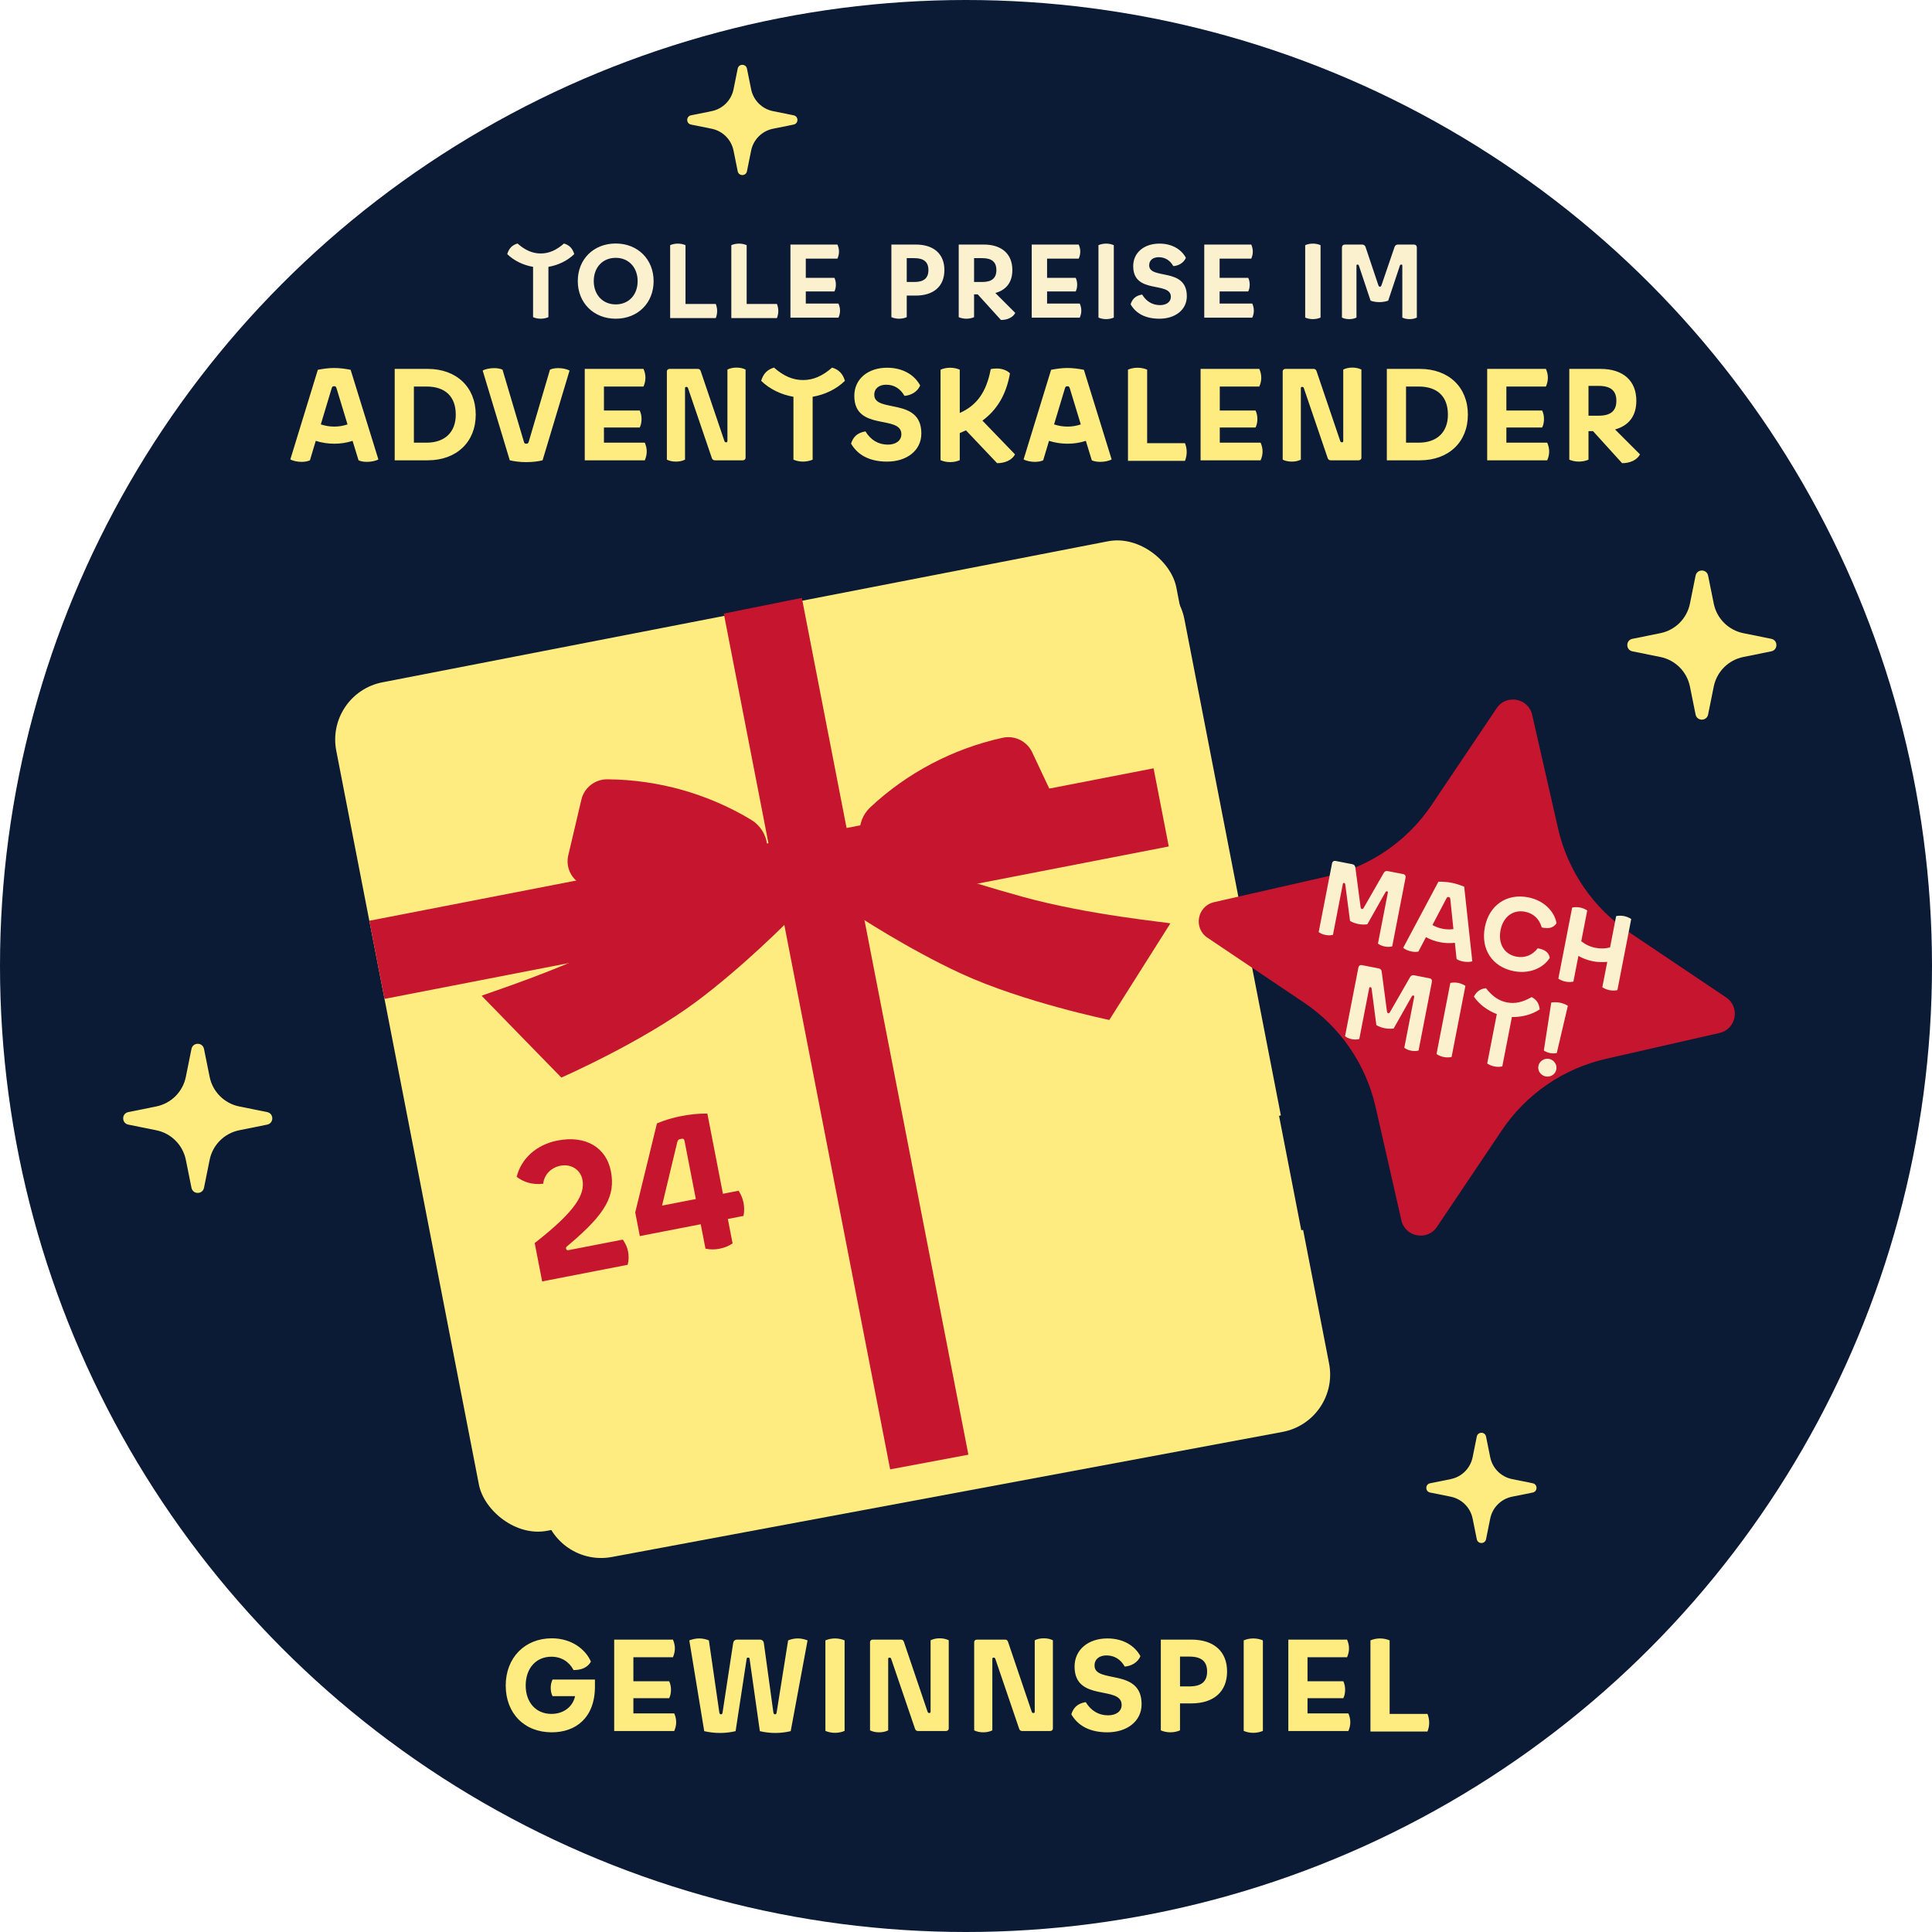 <svg width="298" height="298" viewBox="0 0 298 298" fill="none" xmlns="http://www.w3.org/2000/svg">
<g clip-path="url(#clip0_501_9454)">
<circle cx="149" cy="149" r="149" fill="#0B1A35"/>
<g filter="url(#filter0_d_501_9454)">
<path d="M229.214 221.585L229.858 224.774C230.203 226.472 231.528 227.797 233.226 228.142L236.415 228.786C237.195 228.942 237.195 230.058 236.415 230.214L233.226 230.858C231.528 231.203 230.203 232.528 229.858 234.226L229.214 237.415C229.058 238.195 227.942 238.195 227.786 237.415L227.142 234.226C226.797 232.528 225.472 231.203 223.774 230.858L220.585 230.214C219.805 230.058 219.805 228.942 220.585 228.786L223.774 228.142C225.472 227.797 226.797 226.472 227.142 224.774L227.786 221.585C227.942 220.805 229.058 220.805 229.214 221.585Z" fill="#FFEC80"/>
</g>
<g filter="url(#filter1_d_501_9454)">
<path d="M31.466 161.792L32.337 166.106C32.804 168.404 34.596 170.196 36.894 170.663L41.208 171.534C42.264 171.745 42.264 173.255 41.208 173.466L36.894 174.337C34.596 174.804 32.804 176.596 32.337 178.894L31.466 183.208C31.255 184.264 29.745 184.264 29.534 183.208L28.663 178.894C28.196 176.596 26.404 174.804 24.106 174.337L19.792 173.466C18.736 173.255 18.736 171.745 19.792 171.534L24.106 170.663C26.404 170.196 28.196 168.404 28.663 166.106L29.534 161.792C29.745 160.736 31.255 160.736 31.466 161.792Z" fill="#FFEC80"/>
</g>
<g filter="url(#filter2_d_501_9454)">
<path d="M263.466 88.792L264.337 93.106C264.804 95.404 266.596 97.196 268.894 97.663L273.208 98.534C274.264 98.745 274.264 100.255 273.208 100.466L268.894 101.337C266.596 101.804 264.804 103.596 264.337 105.894L263.466 110.208C263.255 111.264 261.745 111.264 261.534 110.208L260.663 105.894C260.196 103.596 258.404 101.804 256.106 101.337L251.792 100.466C250.736 100.255 250.736 98.745 251.792 98.534L256.106 97.663C258.404 97.196 260.196 95.404 260.663 93.106L261.534 88.792C261.745 87.736 263.255 87.736 263.466 88.792Z" fill="#FFEC80"/>
</g>
<g filter="url(#filter3_d_501_9454)">
<path d="M115.214 10.585L115.858 13.774C116.203 15.472 117.528 16.797 119.226 17.142L122.415 17.786C123.195 17.942 123.195 19.058 122.415 19.214L119.226 19.858C117.528 20.203 116.203 21.528 115.858 23.226L115.214 26.415C115.058 27.195 113.942 27.195 113.786 26.415L113.142 23.226C112.797 21.528 111.472 20.203 109.774 19.858L106.585 19.214C105.805 19.058 105.805 17.942 106.585 17.786L109.774 17.142C111.472 16.797 112.797 15.472 113.142 13.774L113.786 10.585C113.942 9.805 115.058 9.805 115.214 10.585Z" fill="#FFEC80"/>
</g>
<path d="M83.406 49.16C82.974 49.16 82.542 49.064 82.222 48.92V41.16C80.702 40.904 79.262 40.2 78.238 39.192C78.494 38.344 78.958 37.816 79.822 37.56C81.006 38.6 82.142 39.096 83.406 39.096C84.67 39.096 85.806 38.6 86.99 37.56C87.854 37.816 88.318 38.344 88.574 39.192C87.55 40.2 86.11 40.904 84.59 41.16V48.92C84.27 49.064 83.838 49.16 83.406 49.16ZM94.976 49.16C91.568 49.16 89.12 46.712 89.12 43.352C89.12 39.992 91.552 37.56 94.976 37.56C98.384 37.56 100.816 40.008 100.816 43.368C100.816 46.728 98.384 49.16 94.976 49.16ZM91.584 43.352C91.584 45.464 92.96 46.952 94.976 46.952C96.976 46.952 98.352 45.48 98.352 43.368C98.352 41.256 96.976 39.768 94.976 39.768C92.96 39.768 91.584 41.24 91.584 43.352ZM103.367 37.816C103.687 37.672 104.119 37.576 104.551 37.576C104.983 37.576 105.415 37.672 105.735 37.816V46.888H110.407C110.551 47.272 110.615 47.624 110.615 47.976C110.615 48.328 110.551 48.68 110.407 49.064H103.367V37.816ZM112.801 37.816C113.121 37.672 113.553 37.576 113.985 37.576C114.417 37.576 114.849 37.672 115.169 37.816V46.888H119.841C119.985 47.272 120.049 47.624 120.049 47.976C120.049 48.328 119.985 48.68 119.841 49.064H112.801V37.816ZM121.921 49V37.72H129.169C129.329 38.088 129.409 38.44 129.409 38.808C129.409 39.176 129.329 39.528 129.169 39.896H124.289V42.856H128.705C128.849 43.16 128.929 43.512 128.929 43.896C128.929 44.28 128.865 44.632 128.705 44.952H124.289V46.824H129.329C129.489 47.192 129.569 47.544 129.569 47.912C129.569 48.28 129.489 48.632 129.329 49H121.921ZM138.675 49.16C138.243 49.16 137.811 49.064 137.491 48.92V37.72H141.251C144.035 37.72 145.667 39.176 145.667 41.656C145.667 44.136 144.035 45.592 141.251 45.592H139.859V48.92C139.539 49.064 139.107 49.16 138.675 49.16ZM139.859 43.496H141.011C142.499 43.496 143.203 42.904 143.203 41.656C143.203 40.408 142.499 39.816 141.011 39.816H139.859V43.496ZM154.389 49.352L150.805 45.4H150.245V48.92C149.925 49.064 149.493 49.16 149.061 49.16C148.629 49.16 148.197 49.064 147.877 48.92V37.72H151.733C154.517 37.72 156.149 39.176 156.149 41.656C156.149 43.544 155.205 44.728 153.525 45.192L154.149 45.816L156.597 48.264C156.245 48.984 155.301 49.368 154.389 49.352ZM150.245 43.496H151.493C152.981 43.496 153.685 42.904 153.685 41.656C153.685 40.408 152.981 39.816 151.493 39.816H150.245V43.496ZM159.138 49V37.72H166.386C166.546 38.088 166.626 38.44 166.626 38.808C166.626 39.176 166.546 39.528 166.386 39.896H161.506V42.856H165.922C166.066 43.16 166.146 43.512 166.146 43.896C166.146 44.28 166.082 44.632 165.922 44.952H161.506V46.824H166.546C166.706 47.192 166.786 47.544 166.786 47.912C166.786 48.28 166.706 48.632 166.546 49H159.138ZM170.614 49.224C170.182 49.224 169.75 49.128 169.43 48.984V37.816C169.75 37.672 170.182 37.576 170.614 37.576C171.046 37.576 171.478 37.672 171.798 37.816V48.984C171.478 49.128 171.046 49.224 170.614 49.224ZM178.838 49.16C176.63 49.16 175.174 48.312 174.39 46.936C174.646 46.136 175.126 45.608 176.166 45.432C176.822 46.504 177.766 47.064 178.934 47.064C179.894 47.064 180.598 46.584 180.598 45.784C180.598 43.32 174.79 45.48 174.79 41.048C174.79 38.968 176.47 37.576 178.838 37.576C180.774 37.576 182.214 38.456 182.918 39.768C182.566 40.568 181.782 40.984 180.982 41.048C180.47 40.152 179.702 39.672 178.726 39.672C177.862 39.672 177.254 40.12 177.254 40.92C177.254 43.208 183.062 41.16 183.062 45.688C183.062 47.816 181.238 49.16 178.838 49.16ZM185.75 49V37.72H192.998C193.158 38.088 193.238 38.44 193.238 38.808C193.238 39.176 193.158 39.528 192.998 39.896H188.118V42.856H192.534C192.678 43.16 192.758 43.512 192.758 43.896C192.758 44.28 192.694 44.632 192.534 44.952H188.118V46.824H193.158C193.318 47.192 193.398 47.544 193.398 47.912C193.398 48.28 193.318 48.632 193.158 49H185.75ZM202.503 49.224C202.071 49.224 201.639 49.128 201.319 48.984V37.816C201.639 37.672 202.071 37.576 202.503 37.576C202.935 37.576 203.367 37.672 203.687 37.816V48.984C203.367 49.128 202.935 49.224 202.503 49.224ZM208.107 49.224C207.675 49.224 207.323 49.144 206.987 48.984V38.2C206.987 37.896 207.163 37.72 207.467 37.72H210.091C210.363 37.72 210.555 37.864 210.635 38.12L212.587 43.944C212.667 44.168 212.731 44.216 212.827 44.216H212.859C212.955 44.216 213.035 44.168 213.099 43.96L215.099 38.104C215.195 37.848 215.371 37.72 215.643 37.72H218.059C218.363 37.72 218.539 37.896 218.539 38.2V48.984C218.203 49.144 217.851 49.224 217.419 49.224C216.987 49.224 216.635 49.144 216.299 48.984V41C216.299 40.856 216.251 40.808 216.155 40.808H216.123C216.027 40.808 215.963 40.84 215.899 41.048L214.123 46.376C213.643 46.536 213.227 46.6 212.763 46.6C212.299 46.6 211.851 46.536 211.403 46.376L209.627 41.048C209.563 40.84 209.499 40.808 209.403 40.808H209.371C209.275 40.808 209.227 40.856 209.227 41V48.984C208.891 49.144 208.539 49.224 208.107 49.224Z" fill="#FCF1CE"/>
<path d="M46.523 71.24C45.903 71.24 45.203 71.1 44.783 70.86L49.023 57.04C49.843 56.88 50.703 56.76 51.543 56.76C52.383 56.76 53.263 56.88 54.083 57.04L58.363 70.86C57.963 71.1 57.223 71.24 56.583 71.24C56.063 71.24 55.583 71.14 55.303 71L54.383 68C53.463 68.3 52.523 68.44 51.563 68.44C50.603 68.44 49.663 68.3 48.703 68L47.803 71C47.523 71.14 47.043 71.24 46.523 71.24ZM49.483 65.46C50.143 65.68 50.823 65.8 51.563 65.8C52.303 65.8 52.963 65.68 53.603 65.46L51.923 59.94C51.823 59.64 51.763 59.58 51.583 59.58H51.483C51.303 59.58 51.223 59.66 51.143 59.94L49.483 65.46ZM60.88 71V56.9H65.98C70.419 56.9 73.379 59.72 73.379 63.96C73.379 68.18 70.419 71 65.98 71H60.88ZM63.84 68.28H65.779C68.62 68.28 70.299 66.66 70.299 63.96C70.299 61.18 68.7 59.62 65.779 59.62H63.84V68.28ZM81.17 71.28C80.25 71.28 79.41 71.18 78.63 71L74.45 57.16C74.85 56.92 75.59 56.78 76.23 56.78C76.75 56.78 77.23 56.88 77.51 57.02L80.79 68.08C80.87 68.38 80.95 68.44 81.13 68.44H81.23C81.41 68.44 81.49 68.36 81.57 68.08L84.83 57.02C85.11 56.88 85.59 56.78 86.11 56.78C86.73 56.78 87.43 56.92 87.85 57.16L83.69 71C82.99 71.18 82.09 71.28 81.17 71.28ZM90.195 71V56.9H99.255C99.455 57.36 99.555 57.8 99.555 58.26C99.555 58.72 99.455 59.16 99.255 59.62H93.155V63.32H98.675C98.855 63.7 98.955 64.14 98.955 64.62C98.955 65.1 98.875 65.54 98.675 65.94H93.155V68.28H99.455C99.655 68.74 99.755 69.18 99.755 69.64C99.755 70.1 99.655 70.54 99.455 71H90.195ZM104.261 71.2C103.721 71.2 103.281 71.1 102.861 70.9V57.28C102.861 57.06 103.041 56.9 103.301 56.9H107.641C107.861 56.9 108.001 57.02 108.081 57.24L111.721 67.98C111.781 68.16 111.841 68.22 111.981 68.22H112.021C112.141 68.22 112.201 68.16 112.201 68V57C112.621 56.8 113.061 56.7 113.601 56.7C114.141 56.7 114.581 56.8 115.001 57V70.62C115.001 70.84 114.821 71 114.561 71H110.281C110.021 71 109.881 70.88 109.801 70.66L106.141 59.92C106.081 59.74 106.021 59.68 105.881 59.68H105.841C105.721 59.68 105.661 59.74 105.661 59.9V70.9C105.241 71.1 104.801 71.2 104.261 71.2ZM123.865 71.2C123.325 71.2 122.785 71.08 122.385 70.9V61.2C120.485 60.88 118.685 60 117.405 58.74C117.725 57.68 118.305 57.02 119.385 56.7C120.865 58 122.285 58.62 123.865 58.62C125.445 58.62 126.865 58 128.345 56.7C129.425 57.02 130.005 57.68 130.325 58.74C129.045 60 127.245 60.88 125.345 61.2V70.9C124.945 71.08 124.405 71.2 123.865 71.2ZM136.832 71.2C134.072 71.2 132.252 70.14 131.272 68.42C131.592 67.42 132.192 66.76 133.492 66.54C134.312 67.88 135.492 68.58 136.952 68.58C138.152 68.58 139.032 67.98 139.032 66.98C139.032 63.9 131.772 66.6 131.772 61.06C131.772 58.46 133.872 56.72 136.832 56.72C139.252 56.72 141.052 57.82 141.932 59.46C141.492 60.46 140.512 60.98 139.512 61.06C138.872 59.94 137.912 59.34 136.692 59.34C135.612 59.34 134.852 59.9 134.852 60.9C134.852 63.76 142.112 61.2 142.112 66.86C142.112 69.52 139.832 71.2 136.832 71.2ZM146.556 71.28C146.016 71.28 145.476 71.16 145.076 70.98V57.02C145.476 56.84 146.016 56.72 146.556 56.72C147.096 56.72 147.636 56.84 148.036 57.02V63.7C150.696 62.52 152.156 60.44 152.816 56.94C153.116 56.86 153.456 56.84 153.776 56.84C154.536 56.84 155.316 57.12 155.736 57.54L155.776 57.62C155.176 60.98 153.736 63.24 151.536 64.88L156.556 70.08C156.116 70.98 154.936 71.46 153.796 71.44L148.996 66.38C148.676 66.52 148.356 66.66 148.036 66.8V70.98C147.636 71.16 147.096 71.28 146.556 71.28ZM159.625 71.24C159.005 71.24 158.305 71.1 157.885 70.86L162.125 57.04C162.945 56.88 163.805 56.76 164.645 56.76C165.485 56.76 166.365 56.88 167.185 57.04L171.465 70.86C171.065 71.1 170.325 71.24 169.685 71.24C169.165 71.24 168.685 71.14 168.405 71L167.485 68C166.565 68.3 165.625 68.44 164.665 68.44C163.705 68.44 162.765 68.3 161.805 68L160.905 71C160.625 71.14 160.145 71.24 159.625 71.24ZM162.585 65.46C163.245 65.68 163.925 65.8 164.665 65.8C165.405 65.8 166.065 65.68 166.705 65.46L165.025 59.94C164.925 59.64 164.865 59.58 164.685 59.58H164.585C164.405 59.58 164.325 59.66 164.245 59.94L162.585 65.46ZM173.982 57.02C174.382 56.84 174.922 56.72 175.462 56.72C176.002 56.72 176.542 56.84 176.942 57.02V68.36H182.782C182.962 68.84 183.042 69.28 183.042 69.72C183.042 70.16 182.962 70.6 182.782 71.08H173.982V57.02ZM185.183 71V56.9H194.243C194.443 57.36 194.543 57.8 194.543 58.26C194.543 58.72 194.443 59.16 194.243 59.62H188.143V63.32H193.663C193.843 63.7 193.943 64.14 193.943 64.62C193.943 65.1 193.863 65.54 193.663 65.94H188.143V68.28H194.443C194.643 68.74 194.743 69.18 194.743 69.64C194.743 70.1 194.643 70.54 194.443 71H185.183ZM199.248 71.2C198.708 71.2 198.268 71.1 197.848 70.9V57.28C197.848 57.06 198.028 56.9 198.288 56.9H202.628C202.848 56.9 202.988 57.02 203.068 57.24L206.708 67.98C206.768 68.16 206.828 68.22 206.968 68.22H207.008C207.128 68.22 207.188 68.16 207.188 68V57C207.608 56.8 208.048 56.7 208.588 56.7C209.128 56.7 209.568 56.8 209.988 57V70.62C209.988 70.84 209.808 71 209.548 71H205.268C205.008 71 204.868 70.88 204.788 70.66L201.128 59.92C201.068 59.74 201.008 59.68 200.868 59.68H200.828C200.708 59.68 200.648 59.74 200.648 59.9V70.9C200.228 71.1 199.788 71.2 199.248 71.2ZM213.912 71V56.9H219.012C223.452 56.9 226.412 59.72 226.412 63.96C226.412 68.18 223.452 71 219.012 71H213.912ZM216.872 68.28H218.812C221.652 68.28 223.332 66.66 223.332 63.96C223.332 61.18 221.732 59.62 218.812 59.62H216.872V68.28ZM229.39 71V56.9H238.45C238.65 57.36 238.75 57.8 238.75 58.26C238.75 58.72 238.65 59.16 238.45 59.62H232.35V63.32H237.87C238.05 63.7 238.15 64.14 238.15 64.62C238.15 65.1 238.07 65.54 237.87 65.94H232.35V68.28H238.65C238.85 68.74 238.95 69.18 238.95 69.64C238.95 70.1 238.85 70.54 238.65 71H229.39ZM250.196 71.44L245.716 66.5H245.016V70.9C244.616 71.08 244.076 71.2 243.536 71.2C242.996 71.2 242.456 71.08 242.056 70.9V56.9H246.876C250.356 56.9 252.396 58.72 252.396 61.82C252.396 64.18 251.216 65.66 249.116 66.24L249.896 67.02L252.956 70.08C252.516 70.98 251.336 71.46 250.196 71.44ZM245.016 64.12H246.576C248.436 64.12 249.316 63.38 249.316 61.82C249.316 60.26 248.436 59.52 246.576 59.52H245.016V64.12Z" fill="#FFEC80"/>
<path d="M85.106 267.2C80.865 267.2 78.005 264.26 78.005 259.98C78.005 255.68 80.966 252.7 85.106 252.7C88.165 252.7 90.326 254.4 91.145 256.3C90.626 257.22 89.665 257.6 88.466 257.6C87.785 256.3 86.585 255.54 85.046 255.54C82.665 255.54 81.085 257.34 81.085 259.98C81.085 262.58 82.665 264.36 85.046 264.36C86.945 264.36 88.346 263.26 88.706 261.62H85.225C85.025 261.22 84.945 260.8 84.945 260.32C84.945 259.88 85.046 259.44 85.225 259.06H91.766V260.14C91.766 264.98 88.785 267.2 85.106 267.2ZM94.736 267V252.9H103.796C103.996 253.36 104.096 253.8 104.096 254.26C104.096 254.72 103.996 255.16 103.796 255.62H97.696V259.32H103.216C103.396 259.7 103.496 260.14 103.496 260.62C103.496 261.1 103.416 261.54 103.216 261.94H97.696V264.28H103.996C104.196 264.74 104.296 265.18 104.296 265.64C104.296 266.1 104.196 266.54 103.996 267H94.736ZM111.062 267.3C110.222 267.3 109.382 267.2 108.622 267.02L106.322 253.02C106.862 252.82 107.362 252.72 107.862 252.72C108.402 252.72 108.902 252.84 109.342 253.02L110.942 264.08C110.982 264.36 111.062 264.42 111.202 264.42H111.222C111.342 264.42 111.422 264.38 111.462 264.08L113.082 253.46C113.142 253.08 113.362 252.9 113.722 252.9H117.182C117.542 252.9 117.782 253.1 117.822 253.46L119.282 264.08C119.322 264.36 119.402 264.42 119.542 264.42H119.562C119.682 264.42 119.762 264.38 119.802 264.08L121.562 253.02C122.002 252.84 122.502 252.72 123.042 252.72C123.562 252.72 124.042 252.82 124.562 253.02L121.962 267.02C121.202 267.2 120.402 267.3 119.602 267.3C118.782 267.3 117.942 267.2 117.202 267.02L115.622 255.88C115.602 255.74 115.562 255.68 115.442 255.68H115.342C115.242 255.68 115.182 255.72 115.162 255.9L113.462 267.02C112.722 267.2 111.882 267.3 111.062 267.3ZM128.794 267.28C128.254 267.28 127.714 267.16 127.314 266.98V253.02C127.714 252.84 128.254 252.72 128.794 252.72C129.334 252.72 129.874 252.84 130.274 253.02V266.98C129.874 267.16 129.334 267.28 128.794 267.28ZM135.598 267.2C135.058 267.2 134.618 267.1 134.198 266.9V253.28C134.198 253.06 134.378 252.9 134.638 252.9H138.978C139.198 252.9 139.338 253.02 139.418 253.24L143.058 263.98C143.118 264.16 143.178 264.22 143.318 264.22H143.358C143.478 264.22 143.538 264.16 143.538 264V253C143.958 252.8 144.398 252.7 144.938 252.7C145.478 252.7 145.918 252.8 146.338 253V266.62C146.338 266.84 146.158 267 145.898 267H141.618C141.358 267 141.218 266.88 141.138 266.66L137.478 255.92C137.418 255.74 137.358 255.68 137.218 255.68H137.178C137.058 255.68 136.998 255.74 136.998 255.9V266.9C136.578 267.1 136.138 267.2 135.598 267.2ZM151.662 267.2C151.122 267.2 150.682 267.1 150.262 266.9V253.28C150.262 253.06 150.442 252.9 150.702 252.9H155.042C155.262 252.9 155.402 253.02 155.482 253.24L159.122 263.98C159.182 264.16 159.242 264.22 159.382 264.22H159.422C159.542 264.22 159.602 264.16 159.602 264V253C160.022 252.8 160.462 252.7 161.002 252.7C161.542 252.7 161.982 252.8 162.402 253V266.62C162.402 266.84 162.222 267 161.962 267H157.682C157.422 267 157.282 266.88 157.202 266.66L153.542 255.92C153.482 255.74 153.422 255.68 153.282 255.68H153.242C153.122 255.68 153.062 255.74 153.062 255.9V266.9C152.642 267.1 152.202 267.2 151.662 267.2ZM170.806 267.2C168.046 267.2 166.226 266.14 165.246 264.42C165.566 263.42 166.166 262.76 167.466 262.54C168.286 263.88 169.466 264.58 170.926 264.58C172.126 264.58 173.006 263.98 173.006 262.98C173.006 259.9 165.746 262.6 165.746 257.06C165.746 254.46 167.846 252.72 170.806 252.72C173.226 252.72 175.026 253.82 175.906 255.46C175.466 256.46 174.486 256.98 173.486 257.06C172.846 255.94 171.886 255.34 170.666 255.34C169.586 255.34 168.826 255.9 168.826 256.9C168.826 259.76 176.086 257.2 176.086 262.86C176.086 265.52 173.806 267.2 170.806 267.2ZM180.53 267.2C179.99 267.2 179.45 267.08 179.05 266.9V252.9H183.75C187.23 252.9 189.27 254.72 189.27 257.82C189.27 260.92 187.23 262.74 183.75 262.74H182.01V266.9C181.61 267.08 181.07 267.2 180.53 267.2ZM182.01 260.12H183.45C185.31 260.12 186.19 259.38 186.19 257.82C186.19 256.26 185.31 255.52 183.45 255.52H182.01V260.12ZM193.313 267.28C192.773 267.28 192.233 267.16 191.833 266.98V253.02C192.233 252.84 192.773 252.72 193.313 252.72C193.853 252.72 194.393 252.84 194.793 253.02V266.98C194.393 267.16 193.853 267.28 193.313 267.28ZM198.717 267V252.9H207.777C207.977 253.36 208.077 253.8 208.077 254.26C208.077 254.72 207.977 255.16 207.777 255.62H201.677V259.32H207.197C207.377 259.7 207.477 260.14 207.477 260.62C207.477 261.1 207.397 261.54 207.197 261.94H201.677V264.28H207.977C208.177 264.74 208.277 265.18 208.277 265.64C208.277 266.1 208.177 266.54 207.977 267H198.717ZM211.383 253.02C211.783 252.84 212.323 252.72 212.863 252.72C213.403 252.72 213.943 252.84 214.343 253.02V264.36H220.183C220.363 264.84 220.443 265.28 220.443 265.72C220.443 266.16 220.363 266.6 220.183 267.08H211.383V253.02Z" fill="#FFEC80"/>
<rect x="50.15" y="106.961" width="132.001" height="133.317" rx="9" transform="rotate(-11 50.15 106.961)" fill="#FFEC80"/>
<g filter="url(#filter4_d_501_9454)">
<path fill-rule="evenodd" clip-rule="evenodd" d="M58.923 105.191C54.074 106.168 50.923 110.876 51.867 115.731L73.889 229.028C74.833 233.881 79.514 237.065 84.374 236.158L187.816 216.865C192.729 215.949 195.954 211.206 195.001 206.301L190.998 185.709C186.2 186.518 181.606 183.355 180.672 178.551C179.738 173.747 182.813 169.093 187.565 168.045L172.687 91.506C171.734 86.603 166.97 83.414 162.074 84.401L58.923 105.191Z" fill="#FFEC80"/>
</g>
<path d="M111.641 94.641L123.68 92.219L149.369 224.378L137.3 226.643L111.641 94.641Z" fill="#C6152F"/>
<rect x="177.933" y="118.508" width="12.279" height="123.23" transform="rotate(79 177.933 118.508)" fill="#C6152F"/>
<path d="M131.59 142.612C128.317 144.206 125.2 144.432 122.204 143.599C120.666 139.502 120.053 135.469 120.936 131.542C123.985 130.422 127.108 130.094 130.323 130.555C131.906 134.104 132.155 138.192 131.59 142.612Z" fill="#C6152F"/>
<path d="M120.9 132.9C119.536 132.746 118.471 131.676 118.329 130.322C118.16 128.716 117.246 127.282 115.863 126.45C109.175 122.418 101.509 120.265 93.677 120.204C91.771 120.192 90.114 121.489 89.68 123.319L87.651 131.94C87.153 134.058 88.44 136.184 90.567 136.742L90.683 136.781C101.191 140.097 112.118 141.924 123.147 142.193L125.429 137.618L122.931 134.106C122.457 133.433 121.717 133.001 120.891 132.901L120.9 132.9Z" fill="#C6152F"/>
<path d="M130.651 131.876C131.952 131.441 132.772 130.174 132.629 128.82C132.461 127.214 133.057 125.621 134.237 124.52C139.94 119.185 146.991 115.486 154.639 113.798C156.501 113.39 158.392 114.313 159.197 116.014L162.973 124.024C163.901 125.992 163.084 128.339 161.12 129.328L161.015 129.39C151.425 134.818 141.117 138.877 130.385 141.433L127.202 137.432L128.914 133.478C129.238 132.721 129.872 132.144 130.659 131.875L130.651 131.876Z" fill="#C6152F"/>
<path d="M74.292 153.594C74.562 153.387 86.287 149.74 95.668 144.869C105.05 139.998 113.246 134.946 113.246 134.946L121.673 141.975C121.673 141.975 114.782 148.99 107.454 154.461C98.988 160.783 86.585 166.209 86.585 166.209L80.987 160.473L74.292 153.594Z" fill="#C6152F"/>
<path d="M180.508 142.428C180.201 142.282 167.974 141.153 157.785 138.339C147.41 135.476 138.528 132.287 138.528 132.287L131.747 140.914C131.747 140.914 139.946 146.343 148.251 150.171C157.846 154.594 171.107 157.323 171.107 157.323L180.517 142.435L180.508 142.428Z" fill="#C6152F"/>
<path d="M82.474 191.733C89.003 186.643 90.252 184.108 89.834 181.959C89.525 180.368 88.041 179.495 86.451 179.805C85.067 180.074 83.955 181.115 83.782 182.585C82.169 182.776 80.742 182.351 79.693 181.515C80.397 178.689 82.762 176.549 86.001 175.919C90.418 175.06 93.526 177.054 94.224 180.647C94.957 184.416 93.448 187.185 87.803 191.95L87.567 192.148C87.33 192.347 87.283 192.418 87.311 192.565L87.323 192.624C87.357 192.8 87.463 192.872 87.728 192.82L96.062 191.2C96.488 191.82 96.75 192.38 96.881 193.058C97.002 193.676 96.992 194.412 96.817 195.087L83.624 197.652L82.474 191.733ZM105.6 176.052C105.531 175.698 105.39 175.604 105.155 175.649L104.89 175.701C104.654 175.747 104.53 175.893 104.445 176.246L102.116 185.959L107.328 184.945L105.6 176.052ZM98.69 190.659L97.98 187.007L101.331 173.275C102.517 172.77 103.79 172.4 105.115 172.143C106.41 171.891 107.817 171.739 109.106 171.764L111.51 184.133L113.925 183.663C114.316 184.26 114.56 184.885 114.685 185.532C114.811 186.18 114.82 186.851 114.68 187.55L112.266 188.02L112.998 191.789C112.349 192.221 111.694 192.471 110.988 192.608C110.281 192.745 109.581 192.759 108.817 192.602L108.084 188.833L98.69 190.659Z" fill="#C6152F"/>
<path d="M236.33 110.261L240.32 127.777C241.813 134.333 245.752 140.078 251.335 143.827L266.243 153.847C268.456 155.331 267.817 158.739 265.224 159.33L247.708 163.319C241.152 164.813 235.407 168.751 231.658 174.334L221.638 189.243C220.154 191.456 216.746 190.816 216.155 188.223L212.166 170.707C210.672 164.152 206.734 158.406 201.151 154.658L186.242 144.637C184.029 143.153 184.669 139.745 187.262 139.155L204.778 135.165C211.333 133.672 217.079 129.733 220.827 124.15L230.848 109.242C232.332 107.029 235.74 107.668 236.33 110.261Z" fill="#C6152F"/>
<path d="M204.455 144.215C204.031 144.133 203.7 143.987 203.401 143.766L205.459 133.18C205.517 132.881 205.723 132.742 206.021 132.8L208.597 133.301C208.864 133.353 209.025 133.531 209.055 133.797L209.86 139.887C209.896 140.122 209.949 140.181 210.043 140.2L210.075 140.206C210.169 140.224 210.257 140.192 210.359 140L213.44 134.633C213.583 134.4 213.78 134.308 214.047 134.36L216.419 134.821C216.717 134.879 216.856 135.086 216.798 135.384L214.741 145.97C214.38 146.063 214.02 146.074 213.596 145.992C213.171 145.909 212.841 145.764 212.542 145.542L214.065 137.705C214.093 137.564 214.055 137.508 213.961 137.489L213.929 137.483C213.835 137.465 213.766 137.484 213.664 137.676L210.904 142.567C210.402 142.633 209.981 142.616 209.526 142.528C209.07 142.439 208.643 142.291 208.234 142.048L207.507 136.479C207.484 136.263 207.427 136.219 207.333 136.201L207.301 136.195C207.207 136.176 207.151 136.214 207.123 136.356L205.6 144.193C205.24 144.286 204.879 144.297 204.455 144.215ZM217.739 146.765C217.252 146.67 216.724 146.453 216.431 146.201L221.87 135.995C222.538 135.994 223.232 136.032 223.892 136.16C224.551 136.288 225.224 136.517 225.844 136.767L227.095 148.274C226.744 148.401 226.142 148.398 225.639 148.3C225.231 148.221 224.869 148.069 224.671 147.916L224.406 145.42C223.638 145.515 222.878 145.482 222.125 145.335C221.371 145.189 220.654 144.935 219.946 144.553L218.781 146.772C218.54 146.839 218.148 146.844 217.739 146.765ZM220.946 142.677C221.431 142.951 221.946 143.149 222.528 143.262C223.109 143.375 223.645 143.381 224.181 143.306L223.705 138.715C223.672 138.464 223.634 138.408 223.493 138.38L223.414 138.365C223.273 138.338 223.198 138.388 223.092 138.596L220.946 142.677ZM233.497 149.795C230.168 149.148 228.371 146.403 229.03 143.01C229.686 139.633 232.381 137.761 235.711 138.408C238.145 138.881 239.771 140.583 240.085 142.404C239.584 143.138 238.869 143.293 237.807 143.054C237.442 141.744 236.518 140.88 235.23 140.629C233.361 140.266 231.849 141.423 231.449 143.48C231.046 145.553 232.015 147.192 233.884 147.556C235.172 147.806 236.352 147.351 237.181 146.273C238.255 146.449 238.86 146.86 239.05 147.729C238.076 149.3 235.932 150.268 233.497 149.795ZM248.267 152.731C247.843 152.649 247.437 152.472 247.15 152.27L247.911 148.359C247.211 148.435 246.464 148.42 245.695 148.27C244.862 148.109 244.12 147.818 243.459 147.445L242.69 151.403C242.348 151.483 241.906 151.495 241.482 151.412C241.058 151.33 240.652 151.153 240.365 150.951L242.496 139.988C242.838 139.908 243.28 139.896 243.704 139.978C244.128 140.061 244.534 140.237 244.821 140.44L243.899 145.183C244.564 145.704 245.25 146.032 246.098 146.197C246.899 146.353 247.605 146.327 248.344 146.129L249.281 141.307C249.623 141.227 250.065 141.215 250.489 141.297C250.913 141.38 251.319 141.556 251.606 141.759L249.475 152.722C249.133 152.802 248.691 152.814 248.267 152.731ZM208.518 160.285C208.094 160.203 207.763 160.057 207.464 159.836L209.522 149.25C209.58 148.952 209.786 148.813 210.084 148.871L212.66 149.371C212.927 149.423 213.088 149.601 213.118 149.868L213.923 155.957C213.959 156.192 214.012 156.252 214.106 156.27L214.138 156.276C214.232 156.295 214.32 156.263 214.422 156.071L217.503 150.704C217.646 150.471 217.843 150.379 218.11 150.431L220.482 150.892C220.78 150.95 220.919 151.156 220.861 151.455L218.804 162.04C218.443 162.133 218.083 162.145 217.658 162.062C217.234 161.98 216.904 161.834 216.605 161.613L218.128 153.776C218.156 153.634 218.118 153.578 218.024 153.56L217.992 153.554C217.898 153.535 217.829 153.555 217.726 153.746L214.966 158.638C214.465 158.703 214.044 158.687 213.589 158.598C213.133 158.51 212.706 158.361 212.296 158.119L211.57 152.55C211.547 152.333 211.49 152.29 211.396 152.271L211.364 152.265C211.27 152.247 211.214 152.285 211.186 152.426L209.663 160.264C209.302 160.357 208.942 160.368 208.518 160.285ZM222.691 163.041C222.267 162.958 221.861 162.781 221.575 162.579L223.706 151.616C224.047 151.536 224.49 151.524 224.914 151.607C225.338 151.689 225.744 151.866 226.03 152.068L223.899 163.031C223.558 163.111 223.115 163.123 222.691 163.041ZM230.513 164.496C230.089 164.413 229.683 164.237 229.396 164.034L230.877 156.417C229.434 155.875 228.155 154.91 227.342 153.725C227.755 152.941 228.311 152.511 229.208 152.425C230.172 153.672 231.192 154.375 232.433 154.617C233.674 154.858 234.884 154.588 236.244 153.793C237.044 154.209 237.398 154.816 237.488 155.697C236.29 156.491 234.742 156.907 233.202 156.869L231.721 164.486C231.379 164.566 230.937 164.578 230.513 164.496ZM239.095 162.431C238.749 162.364 238.356 162.206 238.129 162.032L239.272 154.642C239.645 154.568 240.135 154.565 240.606 154.657C241.077 154.748 241.514 154.931 241.832 155.14L240.124 162.419C239.848 162.496 239.44 162.498 239.095 162.431ZM237.289 164.427C237.435 163.673 238.183 163.183 238.936 163.33C239.706 163.479 240.2 164.211 240.053 164.965C239.91 165.703 239.181 166.181 238.411 166.031C237.657 165.885 237.145 165.166 237.289 164.427Z" fill="#FCF1CE"/>
</g>
<defs>
<filter id="filter0_d_501_9454" x="210" y="211" width="37" height="37" filterUnits="userSpaceOnUse" color-interpolation-filters="sRGB">
<feFlood flood-opacity="0" result="BackgroundImageFix"/>
<feColorMatrix in="SourceAlpha" type="matrix" values="0 0 0 0 0 0 0 0 0 0 0 0 0 0 0 0 0 0 127 0" result="hardAlpha"/>
<feOffset/>
<feGaussianBlur stdDeviation="5"/>
<feColorMatrix type="matrix" values="0 0 0 0 0.988 0 0 0 0 0.945 0 0 0 0 0.808 0 0 0 0.55 0"/>
<feBlend mode="normal" in2="BackgroundImageFix" result="effect1_dropShadow_501_9454"/>
<feBlend mode="normal" in="SourceGraphic" in2="effect1_dropShadow_501_9454" result="shape"/>
</filter>
<filter id="filter1_d_501_9454" x="9" y="151" width="43" height="43" filterUnits="userSpaceOnUse" color-interpolation-filters="sRGB">
<feFlood flood-opacity="0" result="BackgroundImageFix"/>
<feColorMatrix in="SourceAlpha" type="matrix" values="0 0 0 0 0 0 0 0 0 0 0 0 0 0 0 0 0 0 127 0" result="hardAlpha"/>
<feOffset/>
<feGaussianBlur stdDeviation="5"/>
<feColorMatrix type="matrix" values="0 0 0 0 0.988 0 0 0 0 0.945 0 0 0 0 0.808 0 0 0 0.55 0"/>
<feBlend mode="normal" in2="BackgroundImageFix" result="effect1_dropShadow_501_9454"/>
<feBlend mode="normal" in="SourceGraphic" in2="effect1_dropShadow_501_9454" result="shape"/>
</filter>
<filter id="filter2_d_501_9454" x="241" y="78" width="43" height="43" filterUnits="userSpaceOnUse" color-interpolation-filters="sRGB">
<feFlood flood-opacity="0" result="BackgroundImageFix"/>
<feColorMatrix in="SourceAlpha" type="matrix" values="0 0 0 0 0 0 0 0 0 0 0 0 0 0 0 0 0 0 127 0" result="hardAlpha"/>
<feOffset/>
<feGaussianBlur stdDeviation="5"/>
<feColorMatrix type="matrix" values="0 0 0 0 0.988 0 0 0 0 0.945 0 0 0 0 0.808 0 0 0 0.55 0"/>
<feBlend mode="normal" in2="BackgroundImageFix" result="effect1_dropShadow_501_9454"/>
<feBlend mode="normal" in="SourceGraphic" in2="effect1_dropShadow_501_9454" result="shape"/>
</filter>
<filter id="filter3_d_501_9454" x="96" y="0" width="37" height="37" filterUnits="userSpaceOnUse" color-interpolation-filters="sRGB">
<feFlood flood-opacity="0" result="BackgroundImageFix"/>
<feColorMatrix in="SourceAlpha" type="matrix" values="0 0 0 0 0 0 0 0 0 0 0 0 0 0 0 0 0 0 127 0" result="hardAlpha"/>
<feOffset/>
<feGaussianBlur stdDeviation="5"/>
<feColorMatrix type="matrix" values="0 0 0 0 0.988 0 0 0 0 0.945 0 0 0 0 0.808 0 0 0 0.55 0"/>
<feBlend mode="normal" in2="BackgroundImageFix" result="effect1_dropShadow_501_9454"/>
<feBlend mode="normal" in="SourceGraphic" in2="effect1_dropShadow_501_9454" result="shape"/>
</filter>
<filter id="filter4_d_501_9454" x="51.699" y="84.223" width="157.469" height="160.09" filterUnits="userSpaceOnUse" color-interpolation-filters="sRGB">
<feFlood flood-opacity="0" result="BackgroundImageFix"/>
<feColorMatrix in="SourceAlpha" type="matrix" values="0 0 0 0 0 0 0 0 0 0 0 0 0 0 0 0 0 0 127 0" result="hardAlpha"/>
<feOffset dx="10" dy="4"/>
<feGaussianBlur stdDeviation="2"/>
<feComposite in2="hardAlpha" operator="out"/>
<feColorMatrix type="matrix" values="0 0 0 0 0 0 0 0 0 0 0 0 0 0 0 0 0 0 0.25 0"/>
<feBlend mode="normal" in2="BackgroundImageFix" result="effect1_dropShadow_501_9454"/>
<feBlend mode="normal" in="SourceGraphic" in2="effect1_dropShadow_501_9454" result="shape"/>
</filter>
<clipPath id="clip0_501_9454">
<rect width="298" height="298" fill="white"/>
</clipPath>
</defs>
</svg>
